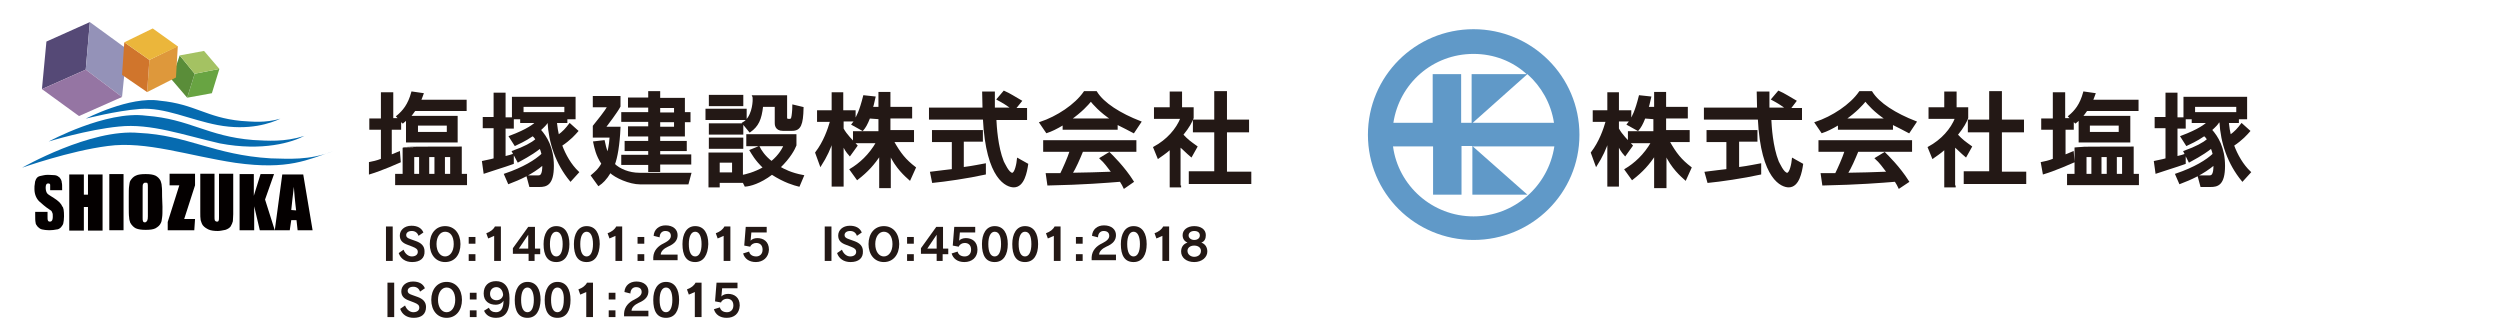 <?xml version="1.0" encoding="utf-8"?>
<!-- Generator: Adobe Illustrator 24.1.0, SVG Export Plug-In . SVG Version: 6.00 Build 0)  -->
<svg version="1.1" id="レイヤー_1" xmlns="http://www.w3.org/2000/svg" xmlns:xlink="http://www.w3.org/1999/xlink" x="0px"
	 y="0px" viewBox="0 0 667.8 89.8" style="enable-background:new 0 0 667.8 89.8;" xml:space="preserve">
<style type="text/css">
	.st0{fill:#68A442;}
	.st1{fill:#5A8D39;}
	.st2{fill:#A4C262;}
	.st3{fill:#554976;}
	.st4{fill:#9492B8;}
	.st5{fill:#9575A3;}
	.st6{fill:#DE983B;}
	.st7{fill:#D0752C;}
	.st8{fill:#EBB63B;}
	.st9{fill:#066BB0;}
	.st10{fill:#040000;}
	.st11{fill:#231815;stroke:#231815;stroke-width:0.5;stroke-miterlimit:10;}
	.st12{fill:#6099C8;}
	.st13{fill:#231815;}
</style>
<g>
	<g>
		<polygon class="st0" points="52,19.7 58.6,18.4 56.6,24.9 50,26.1 		"/>
		<polygon class="st1" points="52,19.7 48,14.8 45.8,21.2 50,26.1 		"/>
		<polygon class="st2" points="52,19.7 48,14.8 54.5,13.6 58.6,18.4 		"/>
		<polygon class="st3" points="22.9,18.6 11.2,23.8 12.4,11.1 24,5.9 		"/>
		<polygon class="st4" points="22.9,18.6 32.6,25.9 33.9,13.1 24,5.9 		"/>
		<polygon class="st5" points="22.9,18.6 32.6,25.9 21.1,31 11.2,23.8 		"/>
		<polygon class="st6" points="39.9,16 47.5,12.3 47,20.7 39.3,24.6 		"/>
		<polygon class="st7" points="39.9,16 33.2,11.3 32.6,20 39.3,24.6 		"/>
		<polygon class="st8" points="39.9,16 33.2,11.3 40.8,7.6 47.5,12.4 		"/>
		<path class="st9" d="M22.9,31.7c0,0,11.8-6.1,19.8-4.8c9.4,0.9,12.4,4.5,21.7,5.4c3.1,0.2,6.3,0.6,10.5-0.6
			c-2.5,1.2-8.4,3.3-16.8,1.7c-7.3-1.4-14.2-4.8-20.7-4.3S22.9,31.7,22.9,31.7z"/>
		<path class="st9" d="M13,37.8c0,0,15.3-8.3,26-6.9c11.8,0.9,16.3,5.5,28.6,6.5c3.9,0.2,8.3,0.6,13.7-1.1c-3.2,1.7-11.1,4.2-22.6,2
			c-9.6-2.2-18.5-5.4-26.9-4.5C23.4,34.6,13,37.8,13,37.8z"/>
		<path class="st9" d="M5.9,44.8c0,0,18.3-10.5,31.2-9.3c13,0.6,20.1,5.9,35.2,6.8c4.8,0.1,10.1,0.6,16.7-1.9
			c-6.8,2.2-11.8,5.1-26.1,3.1c-12.6-1.9-23.9-5.9-34.1-4.5C18.6,40.3,5.9,44.8,5.9,44.8z"/>
		<g>
			<path class="st10" d="M17.1,57.8c0,0.8-0.1,1.4-0.2,1.9c-0.1,0.4-0.4,0.7-0.6,1c-0.3,0.3-0.7,0.6-1.2,0.6
				c-0.6,0.1-1.1,0.2-1.9,0.2c-0.8,0-1.4-0.1-1.9-0.2c-0.6-0.1-0.8-0.4-1.2-0.7c-0.3-0.4-0.6-0.7-0.6-1.2c-0.1-0.4-0.1-1.1-0.1-2.2
				v-0.6h3.3v1.3c0,0.6,0,0.8,0.1,1s0.2,0.3,0.6,0.3c0.4,0,0.7-0.4,0.7-1.2c0-0.6,0-0.9-0.1-1.1c-0.1-0.3-0.2-0.6-0.6-0.8
				c-1.4-0.9-2.2-1.7-2.8-2.2c-0.8-0.7-1.4-1.9-1.4-3.4c0-0.6,0-1,0.1-1.4c0-0.4,0.1-0.8,0.3-1.2c0.3-0.6,0.7-0.8,1.2-0.9
				c0.6-0.1,1.1-0.3,2-0.3c0.8,0,1.5,0.1,1.9,0.1c0.6,0.1,0.8,0.3,1.2,0.6c0.3,0.4,0.6,0.8,0.6,1.4c0.1,0.3,0.1,0.8,0.1,1.8v0.2
				h-3.2v-0.7c0-0.4,0-0.6,0-0.7c0-0.3-0.2-0.4-0.6-0.4c-0.4,0-0.6,0.4-0.6,1.1c0,0.6,0.1,1,0.3,1.4c0.2,0.4,0.8,0.7,1.9,1.4
				c1.1,0.7,1.9,1.4,2.2,2.2C17,55.4,17.1,56.4,17.1,57.8z"/>
			<path class="st10" d="M27.4,61.6h-3.9v-6.3h-1.1v6.3h-3.9V46.6h3.9V52h1.1v-5.4h3.9C27.4,46.6,27.4,61.6,27.4,61.6z"/>
			<path class="st10" d="M33,61.5h-3.8v-15H33V61.5z"/>
			<path class="st10" d="M43.4,55.2c0,1.4,0,2.3-0.1,2.9c-0.1,0.6-0.1,1-0.3,1.4c-0.3,0.7-0.8,1.1-1.5,1.5c-0.6,0.3-1.5,0.4-2.6,0.4
				c-1,0-1.9-0.1-2.6-0.4c-0.6-0.3-1.1-0.8-1.5-1.5c-0.1-0.4-0.3-0.8-0.3-1.4c-0.1-0.6-0.1-1.7-0.1-2.9v-2.6c0-1.4,0-2.3,0.1-2.9
				c0.1-0.6,0.1-1,0.3-1.4c0.4-0.6,0.8-1.1,1.5-1.4c0.6-0.3,1.5-0.4,2.6-0.4s1.9,0.1,2.6,0.4c0.6,0.3,1.1,0.8,1.4,1.4
				c0.1,0.4,0.3,0.8,0.3,1.4c0.1,0.6,0.1,1.7,0.1,2.8L43.4,55.2L43.4,55.2z M39.5,57.8v-7.4c0-0.1,0-0.3,0-0.4c0-0.4,0-0.8-0.1-1
				c0-0.2-0.2-0.2-0.6-0.2c-0.3,0-0.4,0.1-0.6,0.4c-0.1,0.2-0.1,0.6-0.1,1.4v7.6c0,0.4,0,0.7,0.1,0.9c0.1,0.2,0.2,0.3,0.6,0.3
				C39.3,59.2,39.5,58.8,39.5,57.8z"/>
			<path class="st10" d="M51.9,61.5h-7.1v-2.2l3.1-9.8h-2.6v-3.1h6.8v3.1l-2.9,9h2.9L51.9,61.5L51.9,61.5z"/>
			<path class="st10" d="M62.3,57.2c0,0.7-0.1,1.4-0.1,1.9c-0.1,0.4-0.3,0.9-0.6,1.4c-0.3,0.4-0.8,0.7-1.4,0.9
				c-0.6,0.1-1.4,0.3-2,0.3c-0.9,0-1.9-0.1-2.5-0.4s-1.1-0.6-1.5-1.1c-0.3-0.4-0.4-0.8-0.6-1.4c-0.1-0.6-0.1-1.2-0.1-2.2V46.4h3.8
				V58c0,0.4,0,0.7,0.1,0.9c0.1,0.1,0.2,0.3,0.6,0.3c0.2,0,0.4-0.1,0.4-0.3c0.1-0.1,0.1-0.6,0.1-1.1V46.4h3.8
				C62.3,46.4,62.3,57.2,62.3,57.2z"/>
			<path class="st10" d="M73.4,61.5h-4l-1.5-6.4v6.4H64v-15h3.8v5.8l1.8-5.8h3.6l-2.4,6.8L73.4,61.5z"/>
			<path class="st10" d="M83.5,61.5h-4l-0.3-2.7h-1.4l-0.4,2.7h-4l2-14.9h5.6L83.5,61.5z M79.1,56.2c-0.1-1.1-0.3-2.3-0.4-3.7
				c-0.1-1.4-0.2-2.2-0.2-2.6c-0.1,0.7-0.2,1.9-0.4,3.4c-0.1,1-0.2,1.9-0.3,2.8L79.1,56.2L79.1,56.2z"/>
		</g>
	</g>
	<g>
		<g>
			<path class="st11" d="M98.8,43.5c0.9-0.2,1.7-0.3,3.2-0.9v-8.2h-3.1v-2.5h3.1v-7h2.8v6.9h2l-0.7-0.7c1.7-1.4,3.1-3.1,4-6.4
				l2.8,0.4c-0.2,0.6-0.4,1-0.7,1.8h12.2v2.5h-13.6c-0.3,0.3-0.6,0.9-1.4,1.8H122v6.6h-13.3v-6.1c-0.3,0.3-0.6,0.6-1.1,1l-0.7-0.6
				v2.3h-2.5v7.2c0.7-0.3,1.1-0.4,2.2-0.9l0.2,2.5c-0.2,0.1-5,2.2-8,3.1V43.5z M123.1,39.4v7.3h1.4v2.5h-18.7v-2.5h2v-7.2
				C107.8,39.4,123.1,39.4,123.1,39.4z M110.4,41.7v5h1.8v-5H110.4z M111.4,33.3v2.2h8.2v-2.2H111.4z M114.4,41.7v5h1.9v-5H114.4z
				 M118.6,41.7v5h1.9v-5H118.6z"/>
			<path class="st11" d="M137,43.6c-2.2,0.8-6.2,2-7.6,2.5l-0.4-2.9c0.8-0.2,1.7-0.3,3.1-0.7V34h-2.9v-2.5h2.9V25h2.7v6.6h2.2v2.5
				h-2.2V42c1.4-0.4,1.7-0.4,2.2-0.6V43.6z M137,40.5c3.1-1.1,5.1-2.2,6.3-3.2c-0.3-0.6-0.6-0.9-1-1.2c-2.2,1.5-3.9,2.2-4.7,2.6
				l-1.4-2.2c4.8-1.8,6.5-3.2,7.2-3.9h-4.2v-1H137v-5.5h16.5v5.5h-2.2v1h-2.8c0.2,1.8,0.3,2.3,0.6,3.7c1.4-1,2.2-1.9,3.1-3.1l2,1.8
				c-0.7,0.8-1.9,2.2-4.3,3.8c1,2.7,2.5,5.3,4.5,7.2l-2,2.2c-3.7-4.5-5.6-10-5.9-15.7h-0.3c-0.3,0.6-0.9,1.2-2,2.2
				c1.7,1.9,3.5,4.8,3.5,9.6c0,5-1.8,5.4-3.6,5.4h-2.5l-0.7-2.6h2.8c0.6,0,1.5,0,1.4-3.3c-3.1,2.6-6.3,4-9.2,5.1l-1-2.3
				c5-1.7,8.2-3.7,10-5.4c-0.1-0.3-0.2-1-0.6-1.8c-2.8,2.2-5.1,3.2-5.9,3.7L137,40.5z M151,30.2v-1.9h-11.4v1.9H151z"/>
			<path class="st11" d="M161.3,37.7c0.2,0.9,0.4,2,1,3.5c0.2-0.6,0.6-1.9,0.8-4.7h-4.5v-2.8c1.1-1.4,3.2-3.9,3.9-5.3h-3.9v-2.5h6.9
				v2.5c-0.8,1.5-3.3,4.8-4,5.7h4c-0.2,4.6-0.8,8-1.5,9.8c1.4,1.4,4,2.5,6.8,2.5h13.6l-0.7,2.6h-12.7c-2.8,0-6.6-1.7-8-3.1
				c-1.2,2-2.2,2.9-3.1,3.5l-1.8-2.5c0.7-0.6,1.9-1.5,2.8-3.2c-1.5-2.2-1.9-4.3-2.2-5.7L161.3,37.7z M176.1,24.8v1.6h6.6v3.8h1.5
				v2.2h-1.5v3.8h-6.6v1.7h7.1v2.2h-7.1v1.4h8.3v2.2h-8.3v2h-2.7v-1.9h-7.2v-2.2h7.2v-1.5h-6.3v-2.2h6.3v-1.7H168V34h5.4v-1.7h-7.2
				v-2.1h7.2v-1.7H168v-2.2h5.4v-1.7h2.7V24.8z M176.1,28.6v1.7h4.2v-1.7H176.1z M176.1,32.4v1.7h4.2v-1.7H176.1z"/>
			<path class="st11" d="M188.7,29.3h10.5v2.5h-10.5V29.3z M189.6,25.6h8.7v2.5h-8.7V25.6z M189.6,33.2h8.7v2.5h-8.7V33.2z
				 M198.3,48v0.6h-6.3v1.2h-2.5V41h8.7V47c1-0.2,3.3-0.7,5.9-2.2c-2.3-2.2-3.1-3.8-3.6-4.6l2.2-0.9c0.4,0.8,1.4,2.5,3.4,4
				c2.2-1.8,3.1-3.6,3.5-4.5h-10v-2.7h12.9v2.7c-0.4,1-1.5,3.2-4.3,5.9c1.2,0.7,3.1,1.7,6.3,2.3l-1.1,2.6c-1.2-0.3-3.8-1-7.2-3.2
				c-3.3,2.5-5.9,3.1-7.1,3.2L198.3,48z M189.6,37h8.7v2.5h-8.7V37z M192,43.2v3.1h3.8v-3.1H192z M198.5,32.9
				c2.5-1.4,2.8-5.3,2.8-6.2c0-0.4,0-0.8-0.1-1h8.8v5.7c0,0.3,0.1,0.6,0.6,0.6h0.4c0.3,0,0.6-0.3,0.6-0.6c0.1-0.2,0.3-1.9,0.3-3.2
				l2.5,0.6c-0.1,4.5-0.7,5.9-2.8,5.9h-2.5c-1.9,0-1.9-1.5-1.9-1.8v-4.6h-3.6c-0.4,3.6-1.2,5.3-3.3,6.8L198.5,32.9z"/>
			<path class="st11" d="M232.2,31.4c-0.7,1.8-1.2,2.6-1.8,3.3l-2.7-1.5c0.2-0.3,0.6-0.6,0.7-1h-3.3v2.2c0.9,1.7,2.5,3.2,3.7,4.5
				l-1.8,2.5c-0.8-0.9-1.4-1.8-1.9-3.1v11.3h-2.7V37.3c-0.7,2.3-1.8,4.6-3.2,6.8l-1.2-3.3c2.2-2.9,3.3-6.1,4-8.5h-3.5v-2.6h3.9v-4.8
				h2.6v4.8h3.3v2.6c0.7-1.1,1.5-2.6,2.5-6.6l2.8,0.3c-0.2,0.7-0.3,1.7-0.7,2.8h2v-4h2.7v4h5.8v2.6h-5.8V35h6.3v2.7h-5.4
				c1.9,3.4,3.3,5.1,5.9,7.1l-1.4,3.1c-1-0.9-3.6-3.1-5.3-6.9v9h-2.6v-8.8c-1.7,2.6-3.4,4.5-6.1,6.6l-1.8-2.5
				c2.5-1.5,5.1-3.8,7.1-7.3h-6.2v-2.7h6.8v-3.7L232.2,31.4L232.2,31.4z"/>
			<path class="st11" d="M271,29.1h3.1v2.7h-8.2c0.1,2,0.4,7.4,2,11.4c0.2,0.3,1.4,3.2,2.5,3.2c0.9,0,1.4-2.8,1.5-3.9l2.5,1.4
				c-0.3,2-1,5.9-3.6,5.9c-1.7,0-7.2-1.8-8-18.1h-14.4V29h14.3c0-0.6-0.1-3.5-0.1-4.3h2.9c0,1.7,0,3.1,0,4.3h5c-1.4-1-2.5-1.7-4-2.5
				l1.7-2c1.4,0.6,3.1,1.7,4.5,2.5L271,29.1z M248.7,46.1c1.4-0.2,5.1-0.6,5.8-0.7v-7.7h-5.3V35h13.1v2.6h-5.1v7.3
				c3.1-0.4,4.7-0.8,5.9-1v2.5c-4.5,1-10.8,1.9-13.9,2.2L248.7,46.1z"/>
			<path class="st11" d="M284.1,33.1c-2,1.2-3.3,1.8-4.5,2.2l-1.7-2.5c4.5-1.5,9.4-4.7,11.8-8.2h3.1c1.9,3.1,6.4,5.9,11.8,8
				l-1.8,2.7c-1.1-0.6-2.7-1.4-4.5-2.3v1.4h-14.2L284.1,33.1L284.1,33.1z M300.3,50.1c-0.3-0.6-0.4-0.9-1-1.8
				c-3.7,0.3-9.8,0.8-19.3,1l-0.4-2.8c0.6,0,3.1,0,3.8,0c0.7-1.4,2-4.3,2.6-6.2h-7.1v-2.6h24.4v2.6h-14.2c-0.9,2.2-1.9,4.5-2.9,6.1
				c5.1-0.1,5.7-0.1,11-0.3c-1.4-1.8-1.9-2.6-3.2-3.8l2.3-1.4c0.8,0.8,3.9,3.8,6.3,7.6L300.3,50.1z M297.1,31.9
				c-3.1-2-5.1-4.3-5.7-5.1c-1,1.2-2.5,2.9-5.6,5.1H297.1z"/>
			<path class="st11" d="M315.5,49.8h-2.8V39.6c-1.7,1.5-2.5,1.9-3.3,2.5l-1.1-2.7c3.5-1.9,6.1-4.8,7.3-7.9h-7.1v-2.6h4.2v-4.2h2.8
				v4.2h3.1v2.6c-0.4,1-1,2.3-2.8,4.5c1.4,1.5,2,1.9,3.8,3.2l-1.4,2.5c-1.2-1-1.9-1.8-3.1-2.8v10.9H315.5z M324.6,24.6h2.9v7.6h5.9
				v2.9h-5.9v11h6.5v2.8h-16.2V46h6.8V35.1h-5.7v-2.9h5.7L324.6,24.6L324.6,24.6z"/>
		</g>
	</g>
</g>
<g>
	<g>
		<g>
			<path class="st11" d="M545.4,43.5c0.9-0.2,1.7-0.3,3.2-0.9v-8.2h-3.1v-2.5h3.1v-7h2.8v6.9h2l-0.7-0.7c1.7-1.4,3.1-3.1,4-6.4
				l2.8,0.4c-0.2,0.6-0.4,1-0.7,1.8h12.2v2.5h-13.6c-0.3,0.3-0.6,0.9-1.4,1.8h12.8v6.6h-13.3v-6.1c-0.3,0.3-0.6,0.6-1.1,1l-0.7-0.6
				v2.3h-2.2v7.2c0.7-0.3,1.1-0.4,2.2-0.9l0.2,2.5c-0.2,0.1-5,2.2-8,3.1L545.4,43.5z M569.7,39.4v7.3h1.4v2.5h-18.7v-2.5h2v-7.2
				C554.5,39.4,569.7,39.4,569.7,39.4z M557.1,41.7v5h1.8v-5H557.1z M558,33.3v2.2h8.2v-2.2H558z M561.1,41.7v5h1.9v-5H561.1z
				 M565.2,41.7v5h1.9v-5H565.2z"/>
			<path class="st11" d="M583.6,43.6c-2.2,0.8-6.2,2-7.6,2.5l-0.4-2.9c0.8-0.2,1.7-0.3,3.1-0.7V34h-2.9v-2.5h2.9V25h2.7v6.6h2.2v2.5
				h-2.2V42c1.4-0.4,1.7-0.4,2.2-0.6V43.6z M583.5,40.5c3.1-1.1,5.1-2.2,6.3-3.2c-0.3-0.6-0.6-0.9-1-1.2c-2.2,1.5-3.9,2.2-4.7,2.6
				l-1.4-2.2c4.8-1.8,6.5-3.2,7.2-3.9h-4.2v-1h-2.2v-5.5h16.5v5.5h-2.2v1h-2.7c0.2,1.8,0.3,2.3,0.6,3.7c1.4-1,2.2-1.9,3.1-3.1l2,1.8
				c-0.7,0.8-1.9,2.2-4.3,3.8c1,2.7,2.5,5.3,4.5,7.2l-2,2.2c-3.7-4.5-5.6-10-5.9-15.7h-0.5c-0.3,0.6-0.9,1.2-2,2.2
				c1.7,1.9,3.5,4.8,3.5,9.6c0,5-1.8,5.4-3.6,5.4h-2.5l-0.7-2.6h2.8c0.6,0,1.5,0,1.4-3.3c-3.1,2.6-6.3,4-9.2,5.1l-1-2.3
				c5-1.7,8.2-3.7,10-5.4c-0.1-0.3-0.2-1-0.6-1.8c-2.8,2.2-5.1,3.2-5.9,3.7L583.5,40.5z M597.6,30.2v-1.9h-11.5v1.9H597.6z"/>
			<path class="st11" d="M439.3,31.4c-0.7,1.8-1.2,2.6-1.8,3.3l-2.7-1.5c0.2-0.3,0.6-0.6,0.7-1h-3.3v2.2c0.9,1.7,2.5,3.2,3.7,4.5
				l-1.8,2.5c-0.8-0.9-1.4-1.8-1.9-3.1v11.3h-2.6V37.3c-0.7,2.3-1.8,4.6-3.2,6.8l-1.2-3.3c2.2-2.9,3.3-6.1,4-8.5h-3.5v-2.6h3.9v-4.8
				h2.6v4.8h3.3v2.6c0.7-1.1,1.5-2.6,2.5-6.6l2.8,0.3c-0.2,0.7-0.3,1.7-0.7,2.8h2v-4h2.7v4h5.8v2.6h-5.8V35h6.3v2.7h-5.4
				c1.9,3.4,3.3,5.1,5.9,7.1l-1.4,3.1c-1-0.9-3.6-3.1-5.3-6.9v9h-2.8v-8.8c-1.7,2.6-3.4,4.5-6.1,6.6l-1.8-2.5
				c2.5-1.5,5.1-3.8,7.1-7.3h-6.2v-2.7h6.8v-3.7L439.3,31.4L439.3,31.4z"/>
			<path class="st11" d="M478,29.1h3.1v2.7h-8.2c0.1,2,0.4,7.4,2,11.4c0.2,0.3,1.4,3.2,2.5,3.2c0.9,0,1.4-2.8,1.5-3.9l2.5,1.4
				c-0.3,2-1,5.9-3.6,5.9c-1.7,0-7.2-1.8-8-18.1h-14.4V29h14.2c0-0.6-0.1-3.5-0.1-4.3h2.9c0,1.7,0,3.1,0,4.3h5c-1.4-1-2.5-1.7-4-2.5
				l1.7-2c1.4,0.6,3.1,1.7,4.5,2.5L478,29.1z M455.6,46.1c1.4-0.2,5.1-0.6,5.8-0.7v-7.7h-5.3V35h13.1v2.6h-4.9v7.3
				c3.1-0.4,4.7-0.8,5.9-1v2.5c-4.5,1-10.8,1.9-13.9,2.2L455.6,46.1z"/>
			<path class="st11" d="M491.2,33.1c-2,1.2-3.3,1.8-4.5,2.2l-1.7-2.5c4.5-1.5,9.4-4.7,11.8-8.2h3.1c1.9,3.1,6.4,5.9,11.8,8
				l-1.8,2.7c-1.1-0.6-2.7-1.4-4.5-2.3v1.4h-14.2V33.1L491.2,33.1z M507.3,50.1c-0.3-0.6-0.4-0.9-1-1.8c-3.7,0.3-9.8,0.8-19.3,1
				l-0.4-2.8c0.6,0,3.1,0,3.8,0c0.7-1.4,2-4.3,2.6-6.2H486v-2.6h24.5v2.6h-14.3c-0.9,2.2-1.9,4.5-2.9,6.1c5.1-0.1,5.7-0.1,11-0.3
				c-1.4-1.8-1.9-2.6-3.2-3.8l2.3-1.4c0.8,0.8,3.9,3.8,6.3,7.6L507.3,50.1z M504,31.9c-3.1-2-5.1-4.3-5.7-5.1
				c-1,1.2-2.5,2.9-5.6,5.1H504z"/>
			<path class="st11" d="M522.4,49.8h-2.8V39.6c-1.7,1.5-2.5,1.9-3.3,2.5l-1.1-2.7c3.5-1.9,6.1-4.8,7.3-7.9h-7.1v-2.6h4.2v-4.2h2.8
				v4.2h3.1v2.6c-0.4,1-1,2.3-2.8,4.5c1.4,1.5,2,1.9,3.8,3.2l-1.4,2.5c-1.2-1-1.9-1.8-3.1-2.8v10.9H522.4z M531.6,24.6h2.9v7.6h5.9
				v2.9h-5.9v11h6.5v2.8h-16.2V46h6.8V35.1h-5.7v-2.9h5.7L531.6,24.6L531.6,24.6z"/>
		</g>
	</g>
</g>
<path class="st12" d="M393.6,7.8c-15.6,0-28.2,12.6-28.2,28.2s12.6,28.1,28.2,28.1c15.6,0,28.3-12.5,28.3-28.1S409.2,7.8,393.6,7.8z
	 M415.1,32.8h-21.7l14.6-13C411.7,23.1,414.3,27.6,415.1,32.8z M393.6,14.4c5.5,0,10.5,2,14.2,5.4h-14.7v13h-2.8v-13h-7.6v13h-10.5
	C373.8,22.3,382.7,14.4,393.6,14.4z M393.6,57.8c-11,0-20.1-8.2-21.5-18.7h10.7v12.9h7.6v-13h2.9V52H408l-14.6-12.9h21.8
	C413.6,49.7,404.5,57.8,393.6,57.8z"/>
<g>
	<path class="st13" d="M103.1,69.7v-9.2h1.8v9.2H103.1z"/>
	<path class="st13" d="M110.1,70c-1.8,0-3.1-0.9-3.6-2.4l1.3-0.9c0.4,1.1,1.3,1.8,2.2,1.8c1,0,1.6-0.5,1.6-1.2c0-0.7-0.4-1-1.4-1.4
		l-1.3-0.5c-1.4-0.5-2.1-1.2-2.1-2.5c0-1.4,1.2-2.6,3.1-2.6c1.6,0,2.7,0.6,3.2,1.8l-1.3,0.9c-0.3-0.9-1-1.3-1.8-1.3
		c-1,0-1.5,0.5-1.5,1.1c0,0.5,0.3,0.8,1.2,1.1l1.4,0.5c1.4,0.5,2.3,1.3,2.3,2.7C113.5,68.9,112.3,70,110.1,70z"/>
	<path class="st13" d="M118.9,70c-2.5,0-4.1-2-4.1-4.8c0-2.8,1.6-4.8,4.1-4.8c2.5,0,4.1,2,4.1,4.8C123,68,121.5,70,118.9,70z
		 M118.9,61.9c-1.3,0-2.3,1.3-2.3,3.3c0,2,1,3.3,2.3,3.3c1.3,0,2.3-1.3,2.3-3.3C121.2,63.1,120.3,61.9,118.9,61.9z"/>
	<path class="st13" d="M125.2,65.1v-1.8h1.8v1.8H125.2z M125.2,69.7v-1.8h1.8v1.8H125.2z"/>
	<path class="st13" d="M132,69.7v-6.7l-1.6,0.7l-0.5-1.4c1.1-0.4,1.9-1,2.3-1.8h1.6v9.2H132z"/>
	<path class="st13" d="M142.8,67.8v1.9h-1.6v-1.9h-4.2v-1.5l4.1-5.7h1.8v5.8h1.4v1.5H142.8z M141.1,62.7l-2.5,3.7h2.5V62.7z"/>
	<path class="st13" d="M148.6,70c-2.4,0-3.4-1.8-3.4-4.8c0-2.7,1.1-4.8,3.4-4.8c2.4,0,3.5,2,3.5,4.8C152.1,68,151,70,148.6,70z
		 M148.6,61.9c-1.1,0-1.7,1.3-1.7,3.3c0,2.1,0.6,3.3,1.7,3.3c1.1,0,1.7-1.3,1.7-3.3C150.3,63.2,149.7,61.9,148.6,61.9z"/>
	<path class="st13" d="M156.7,70c-2.4,0-3.4-1.8-3.4-4.8c0-2.7,1.1-4.8,3.4-4.8c2.4,0,3.5,2,3.5,4.8C160.1,68,159.1,70,156.7,70z
		 M156.7,61.9c-1.1,0-1.7,1.3-1.7,3.3c0,2.1,0.6,3.3,1.7,3.3c1.1,0,1.7-1.3,1.7-3.3C158.4,63.2,157.8,61.9,156.7,61.9z"/>
	<path class="st13" d="M164.4,69.7v-6.7l-1.6,0.7l-0.5-1.4c1.1-0.4,1.9-1,2.3-1.8h1.6v9.2H164.4z"/>
	<path class="st13" d="M170.3,65.1v-1.8h1.8v1.8H170.3z M170.3,69.7v-1.8h1.8v1.8H170.3z"/>
	<path class="st13" d="M174.5,69.7v-1c0.1-1.8,1.3-3,2.8-3.7c1.4-0.7,1.9-1.3,1.9-2c0-0.8-0.5-1.3-1.5-1.3c-0.9,0-1.5,0.7-1.5,1.7
		l-1.6-0.4c0.1-1.7,1.4-2.8,3.2-2.8c2,0,3.2,1.1,3.2,2.6c0,1.3-0.7,2.3-2.6,3.1c-1.1,0.5-1.9,1.3-1.9,2.1h4.5v1.5H174.5z"/>
	<path class="st13" d="M185.7,70c-2.4,0-3.4-1.8-3.4-4.8c0-2.7,1.1-4.8,3.4-4.8c2.4,0,3.5,2,3.5,4.8C189.1,68,188,70,185.7,70z
		 M185.7,61.9c-1.1,0-1.7,1.3-1.7,3.3c0,2.1,0.6,3.3,1.7,3.3c1.1,0,1.7-1.3,1.7-3.3C187.4,63.2,186.8,61.9,185.7,61.9z"/>
	<path class="st13" d="M193.3,69.7v-6.7l-1.6,0.7l-0.5-1.4c1.1-0.4,1.9-1,2.3-1.8h1.6v9.2H193.3z"/>
	<path class="st13" d="M201.9,70c-1.8,0-3-0.9-3.4-2.3l1.6-0.5c0.2,0.9,1,1.3,1.9,1.3c0.9,0,1.7-0.6,1.7-1.8c0-1.3-0.8-1.8-1.7-1.8
		c-0.7,0-1.4,0.4-1.6,1l-1.6-0.3l0.4-5h5.6v1.5h-4.1l-0.2,2.2l0,0c0.3-0.4,1-0.7,1.8-0.7c1.6,0,3.1,0.9,3.1,3.1
		C205.3,68.8,203.8,70,201.9,70z"/>
</g>
<g>
	<path class="st13" d="M220.3,69.7v-9.2h1.8v9.2H220.3z"/>
	<path class="st13" d="M227.2,70c-1.8,0-3.1-0.9-3.6-2.4l1.3-0.9c0.4,1.1,1.3,1.8,2.2,1.8c1,0,1.6-0.5,1.6-1.2c0-0.7-0.4-1-1.4-1.4
		l-1.3-0.5c-1.4-0.5-2.1-1.2-2.1-2.5c0-1.4,1.2-2.6,3.1-2.6c1.6,0,2.7,0.6,3.2,1.8l-1.3,0.9c-0.3-0.9-1-1.3-1.8-1.3
		c-1,0-1.5,0.5-1.5,1.1c0,0.5,0.3,0.8,1.2,1.1l1.4,0.5c1.4,0.5,2.3,1.3,2.3,2.7C230.6,68.9,229.4,70,227.2,70z"/>
	<path class="st13" d="M236.1,70c-2.5,0-4.1-2-4.1-4.8c0-2.8,1.6-4.8,4.1-4.8c2.5,0,4.1,2,4.1,4.8C240.2,68,238.6,70,236.1,70z
		 M236.1,61.9c-1.3,0-2.3,1.3-2.3,3.3c0,2,1,3.3,2.3,3.3c1.3,0,2.3-1.3,2.3-3.3C238.4,63.1,237.4,61.9,236.1,61.9z"/>
	<path class="st13" d="M242.3,65.1v-1.8h1.8v1.8H242.3z M242.3,69.7v-1.8h1.8v1.8H242.3z"/>
	<path class="st13" d="M251.8,67.8v1.9h-1.6v-1.9h-4.2v-1.5l4.1-5.7h1.8v5.8h1.4v1.5H251.8z M250.2,62.7l-2.5,3.7h2.5V62.7z"/>
	<path class="st13" d="M257.6,70c-1.8,0-3-0.9-3.4-2.3l1.6-0.5c0.2,0.9,1,1.3,1.9,1.3c0.9,0,1.7-0.6,1.7-1.8c0-1.3-0.8-1.8-1.7-1.8
		c-0.7,0-1.4,0.4-1.6,1l-1.6-0.3l0.4-5h5.6v1.5h-4.1l-0.2,2.2l0,0c0.3-0.4,1-0.7,1.8-0.7c1.6,0,3.1,0.9,3.1,3.1
		C261.1,68.8,259.6,70,257.6,70z"/>
	<path class="st13" d="M265.7,70c-2.4,0-3.4-1.8-3.4-4.8c0-2.7,1.1-4.8,3.4-4.8c2.4,0,3.5,2,3.5,4.8C269.2,68,268.1,70,265.7,70z
		 M265.7,61.9c-1.1,0-1.7,1.3-1.7,3.3c0,2.1,0.6,3.3,1.7,3.3c1.1,0,1.7-1.3,1.7-3.3C267.4,63.2,266.9,61.9,265.7,61.9z"/>
	<path class="st13" d="M273.8,70c-2.4,0-3.4-1.8-3.4-4.8c0-2.7,1.1-4.8,3.4-4.8c2.4,0,3.5,2,3.5,4.8C277.3,68,276.2,70,273.8,70z
		 M273.8,61.9c-1.1,0-1.7,1.3-1.7,3.3c0,2.1,0.6,3.3,1.7,3.3c1.1,0,1.7-1.3,1.7-3.3C275.5,63.2,275,61.9,273.8,61.9z"/>
	<path class="st13" d="M281.5,69.7v-6.7l-1.6,0.7l-0.5-1.4c1.1-0.4,1.9-1,2.3-1.8h1.6v9.2H281.5z"/>
	<path class="st13" d="M287.4,65.1v-1.8h1.8v1.8H287.4z M287.4,69.7v-1.8h1.8v1.8H287.4z"/>
	<path class="st13" d="M291.6,69.7v-1c0.1-1.8,1.3-3,2.8-3.7c1.4-0.7,1.9-1.3,1.9-2c0-0.8-0.5-1.3-1.5-1.3c-0.9,0-1.5,0.7-1.5,1.7
		l-1.6-0.4c0.1-1.7,1.4-2.8,3.2-2.8c2,0,3.2,1.1,3.2,2.6c0,1.3-0.7,2.3-2.6,3.1c-1.1,0.5-1.9,1.3-1.9,2.1h4.5v1.5H291.6z"/>
	<path class="st13" d="M302.8,70c-2.4,0-3.4-1.8-3.4-4.8c0-2.7,1.1-4.8,3.4-4.8c2.4,0,3.5,2,3.5,4.8C306.3,68,305.2,70,302.8,70z
		 M302.8,61.9c-1.1,0-1.7,1.3-1.7,3.3c0,2.1,0.6,3.3,1.7,3.3c1.1,0,1.7-1.3,1.7-3.3C304.5,63.2,303.9,61.9,302.8,61.9z"/>
	<path class="st13" d="M310.5,69.7v-6.7l-1.6,0.7l-0.5-1.4c1.1-0.4,1.9-1,2.3-1.8h1.6v9.2H310.5z"/>
	<path class="st13" d="M319,70c-2.1,0-3.5-1.2-3.5-2.8c0-1.1,0.5-2,1.7-2.4c-0.9-0.4-1.3-1.1-1.3-2c0-1.4,1.3-2.4,3.1-2.4
		c1.8,0,3.1,0.9,3.1,2.4c0,0.9-0.3,1.7-1.2,2c1.1,0.4,1.6,1.3,1.6,2.4C322.5,68.7,321.1,70,319,70z M319,65.6
		c-1.1,0-1.8,0.6-1.8,1.4c0,1,0.9,1.6,1.8,1.6c0.9,0,1.8-0.5,1.8-1.6C320.8,66.2,320.1,65.6,319,65.6z M319,61.7
		c-0.9,0-1.5,0.5-1.5,1.2c0,0.7,0.7,1.2,1.5,1.2c0.9,0,1.5-0.5,1.5-1.2C320.5,62.1,319.9,61.7,319,61.7z"/>
</g>
<g>
	<path class="st13" d="M103.5,84.7v-9.2h1.8v9.2H103.5z"/>
	<path class="st13" d="M110.5,84.9c-1.8,0-3.1-0.9-3.6-2.4l1.3-0.9c0.4,1.1,1.3,1.8,2.2,1.8c1,0,1.6-0.5,1.6-1.2
		c0-0.7-0.4-1-1.4-1.4l-1.3-0.5c-1.4-0.5-2.1-1.2-2.1-2.5c0-1.4,1.2-2.6,3.1-2.6c1.6,0,2.7,0.6,3.2,1.8l-1.3,0.9
		c-0.3-0.9-1-1.3-1.8-1.3c-1,0-1.5,0.5-1.5,1.1c0,0.5,0.3,0.8,1.2,1.1l1.4,0.5c1.4,0.5,2.3,1.3,2.3,2.7
		C113.8,83.9,112.6,84.9,110.5,84.9z"/>
	<path class="st13" d="M119.3,84.9c-2.5,0-4.1-2-4.1-4.8c0-2.8,1.6-4.8,4.1-4.8c2.5,0,4.1,2,4.1,4.8
		C123.4,82.9,121.8,84.9,119.3,84.9z M119.3,76.8c-1.3,0-2.3,1.3-2.3,3.3c0,2,1,3.3,2.3,3.3c1.3,0,2.3-1.3,2.3-3.3
		C121.6,78.1,120.7,76.8,119.3,76.8z"/>
	<path class="st13" d="M125.5,80v-1.8h1.8V80H125.5z M125.5,84.7v-1.8h1.8v1.8H125.5z"/>
	<path class="st13" d="M132.5,84.9c-1.6,0-2.7-0.7-3.2-1.9l1.3-0.8c0.3,0.8,1,1.2,1.9,1.2c1.2,0,2-0.9,2-3.1
		c-0.3,0.6-1.1,1.1-2.1,1.1c-1.7,0-3.2-0.9-3.2-3c0-2.1,1.3-3.3,3.3-3.3c2.1,0,3.6,1.4,3.6,4.6C136.2,83.5,134.7,84.9,132.5,84.9z
		 M132.6,76.7c-0.9,0-1.7,0.6-1.7,1.8c0,1.1,0.8,1.7,1.7,1.7c0.9,0,1.6-0.5,1.8-1.4C134.3,77.4,133.5,76.7,132.6,76.7z"/>
	<path class="st13" d="M140.9,84.9c-2.4,0-3.4-1.8-3.4-4.8c0-2.7,1.1-4.8,3.4-4.8c2.4,0,3.5,2,3.5,4.8
		C144.3,83,143.2,84.9,140.9,84.9z M140.9,76.8c-1.1,0-1.7,1.3-1.7,3.3c0,2.1,0.6,3.3,1.7,3.3c1.1,0,1.7-1.3,1.7-3.3
		C142.6,78.2,142,76.8,140.9,76.8z"/>
	<path class="st13" d="M148.9,84.9c-2.4,0-3.4-1.8-3.4-4.8c0-2.7,1.1-4.8,3.4-4.8c2.4,0,3.5,2,3.5,4.8
		C152.4,83,151.3,84.9,148.9,84.9z M148.9,76.8c-1.1,0-1.7,1.3-1.7,3.3c0,2.1,0.6,3.3,1.7,3.3c1.1,0,1.7-1.3,1.7-3.3
		C150.7,78.2,150.1,76.8,148.9,76.8z"/>
	<path class="st13" d="M156.6,84.7V78l-1.6,0.7l-0.5-1.4c1.1-0.4,1.9-1,2.3-1.8h1.6v9.2H156.6z"/>
	<path class="st13" d="M162.6,80v-1.8h1.8V80H162.6z M162.6,84.7v-1.8h1.8v1.8H162.6z"/>
	<path class="st13" d="M166.7,84.7v-1c0.1-1.8,1.3-3,2.8-3.7c1.4-0.7,1.9-1.3,1.9-2c0-0.8-0.5-1.3-1.5-1.3c-0.9,0-1.5,0.7-1.5,1.7
		l-1.6-0.4c0.1-1.7,1.4-2.8,3.2-2.8c2,0,3.2,1.1,3.2,2.6c0,1.3-0.7,2.3-2.6,3.1c-1.1,0.5-1.9,1.3-1.9,2.1h4.5v1.5H166.7z"/>
	<path class="st13" d="M177.9,84.9c-2.4,0-3.4-1.8-3.4-4.8c0-2.7,1.1-4.8,3.4-4.8c2.4,0,3.5,2,3.5,4.8
		C181.4,83,180.3,84.9,177.9,84.9z M177.9,76.8c-1.1,0-1.7,1.3-1.7,3.3c0,2.1,0.6,3.3,1.7,3.3c1.1,0,1.7-1.3,1.7-3.3
		C179.6,78.2,179.1,76.8,177.9,76.8z"/>
	<path class="st13" d="M185.6,84.7V78l-1.6,0.7l-0.5-1.4c1.1-0.4,1.9-1,2.3-1.8h1.6v9.2H185.6z"/>
	<path class="st13" d="M194.1,84.9c-1.8,0-3-0.9-3.4-2.3l1.6-0.5c0.2,0.9,1,1.3,1.9,1.3c0.9,0,1.7-0.6,1.7-1.8
		c0-1.3-0.8-1.8-1.7-1.8c-0.7,0-1.4,0.4-1.6,1l-1.6-0.3l0.4-5h5.6V77h-4.1l-0.2,2.2l0,0c0.3-0.4,1-0.7,1.8-0.7
		c1.6,0,3.1,0.9,3.1,3.1C197.5,83.8,196.1,84.9,194.1,84.9z"/>
</g>
</svg>
